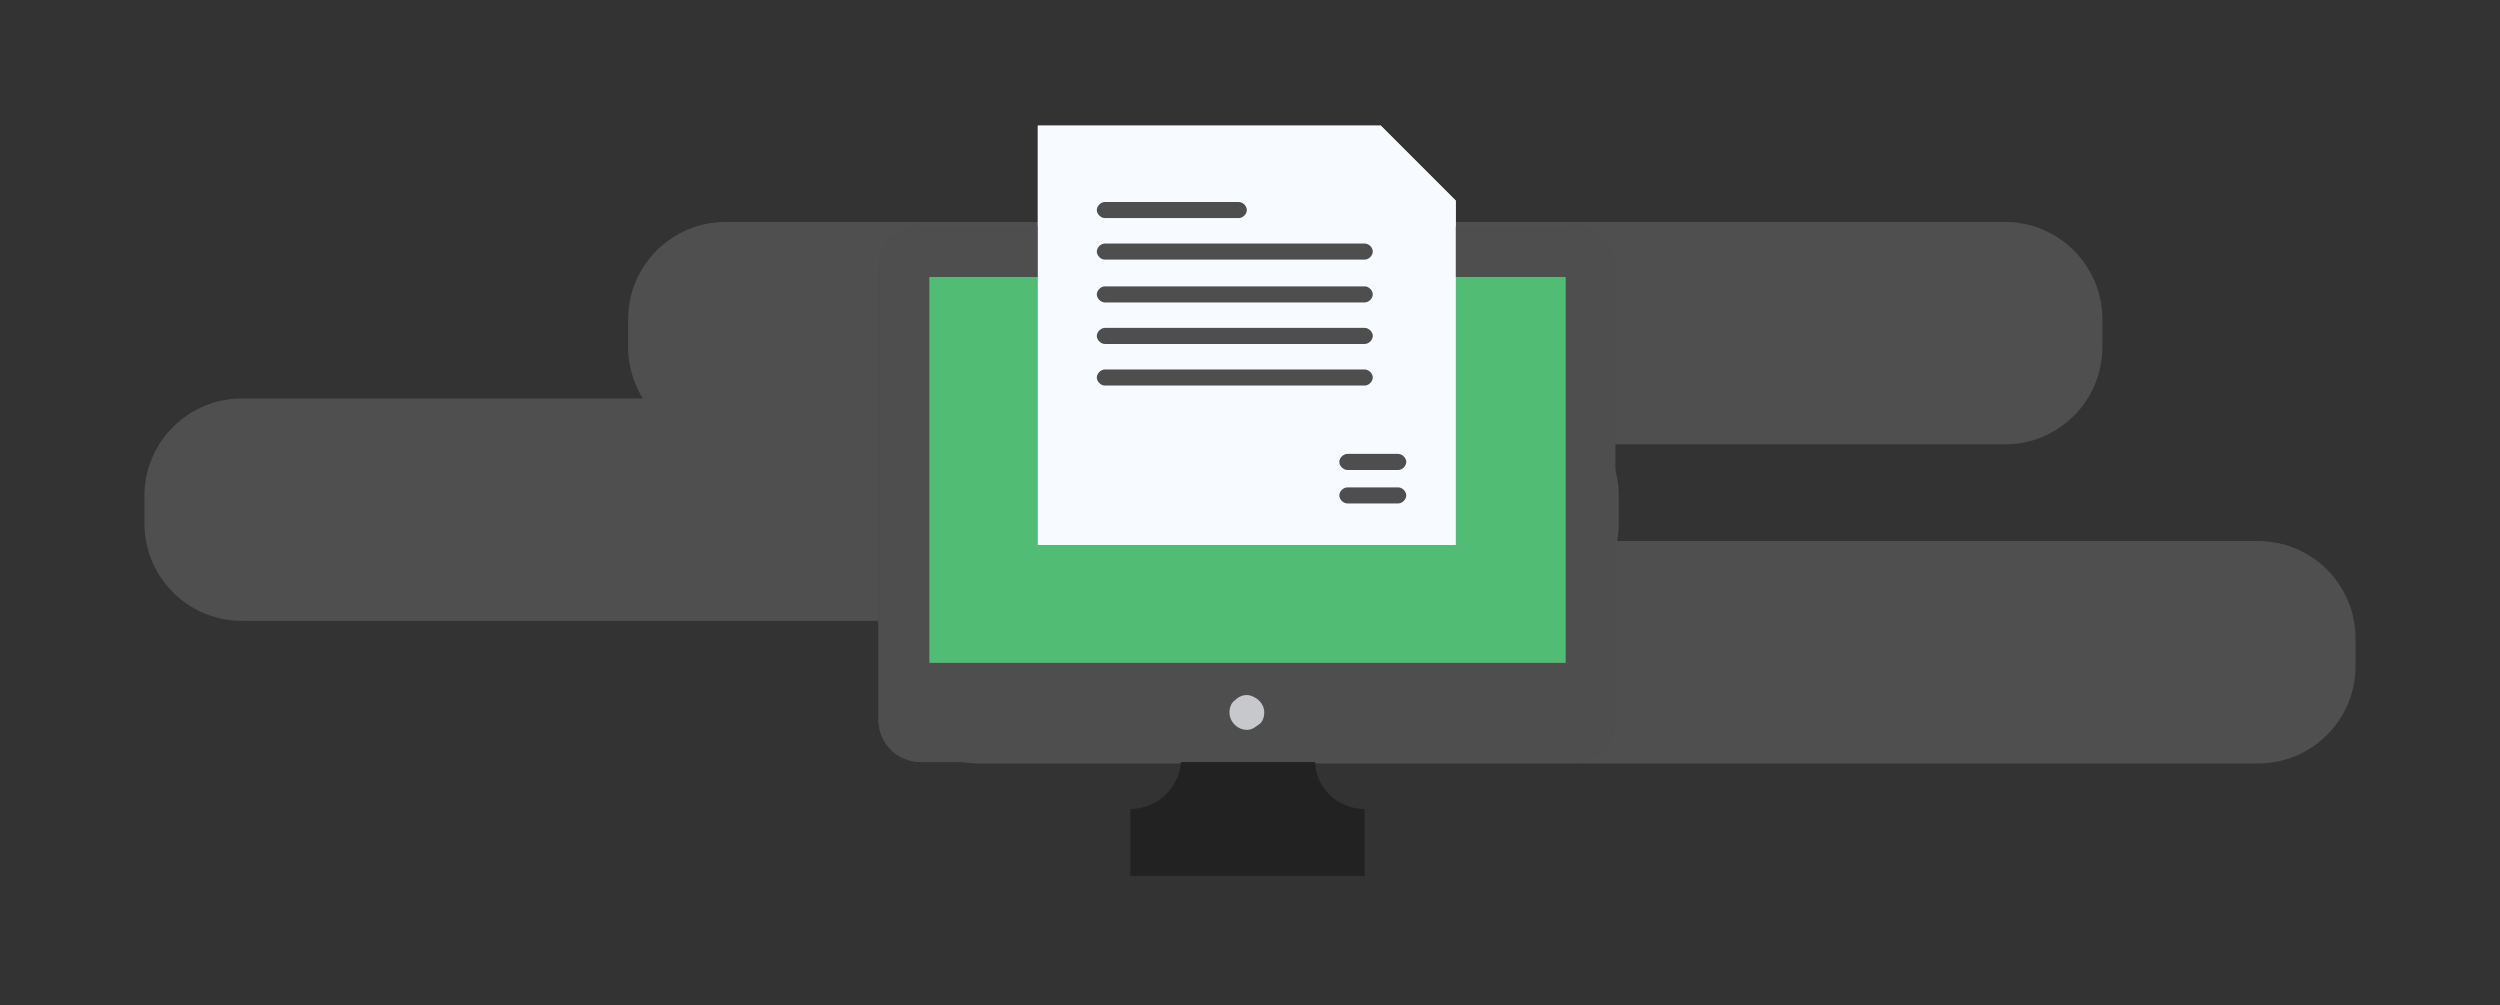 <?xml version="1.0" encoding="UTF-8"?>
<svg xmlns="http://www.w3.org/2000/svg" xmlns:xlink="http://www.w3.org/1999/xlink" width="398px" height="160px" viewBox="0 0 398 160" version="1.1">
  <rect x="0" y="0" width="398" height="160" fill="#333333" stroke="none"/>
  <title>Group 2</title>
  <g id="Page-1" stroke="none" stroke-width="1" fill="none" fill-rule="evenodd">
    <g id="Group-2">
      <rect id="Rectangle" x="0" y="0" width="398" height="160"></rect>
      <g id="cta_checks_forms" transform="translate(23, 20)" fill-rule="nonzero">
        <g id="Element" transform="translate(0, 15.34)" fill="#F1F2F2" opacity="0.5">
          <g id="Group" opacity="0.3">
            <path d="M352,66.3 C352,57.8 345.1,50.8 336.5,50.8 L132.8,50.8 C124.3,50.8 117.3,57.7 117.3,66.3 L117.3,70.7 C117.3,79.2 124.2,86.2 132.8,86.2 L336.5,86.2 C345,86.2 352,79.3 352,70.7 L352,66.3 Z" id="Path"></path>
            <path d="M234.7,43.6 C234.7,35.1 227.8,28.1 219.2,28.1 L15.5,28.1 C7,28.1 0,35 0,43.6 L0,48 C0,56.5 6.9,63.5 15.5,63.5 L219.2,63.5 C227.7,63.5 234.7,56.6 234.7,48 L234.7,43.6 Z" id="Path"></path>
            <path d="M311.7,15.5 C311.7,7 304.8,7.10542736e-15 296.2,7.10542736e-15 L92.5,7.10542736e-15 C84,7.10542736e-15 77,6.9 77,15.5 L77,19.9 C77,28.4 83.9,35.4 92.5,35.4 L296.2,35.4 C304.7,35.4 311.7,28.5 311.7,19.9 L311.7,15.5 Z" id="Path"></path>
          </g>
        </g>
        <g id="Checks_and_Forms" transform="translate(116.84, 0)">
          <g id="_747_Exam_Online_Test_Paper" transform="translate(0, 0)">
            <path d="M77.43,108.78 L77.43,119.44 L40.1,119.44 L40.1,108.78 C44.58,108.78 48.2,105.15 48.2,100.68 L69.53,100.68 C69.32,105.16 72.94,108.78 77.42,108.78 L77.43,108.78 Z" id="Path" fill="#33383F"></path>
            <path d="M110.49,16 L6.83,16 C2.99,16 0,18.99 0,22.83 L0,94.49 C0,98.33 2.99,101.32 6.83,101.32 L110.49,101.32 C114.33,101.32 117.31,98.33 117.31,94.49 L117.31,22.82 C117.31,19.19 114.32,15.99 110.49,15.99 L110.49,16 Z" id="Path" fill="#3F4751"></path>
            <polygon id="Path" fill="#FFFFFF" points="109.42 24.1 109.42 85.53 8.11 85.53 8.11 24.1"></polygon>
            <path d="M91.93,24.1 L91.93,66.76 L25.38,66.76 L25.38,-1.77635684e-15 L79.98,-1.77635684e-15 C85.1,5.12 87.02,7.04 91.92,11.94 L91.92,24.1 L91.93,24.1 Z" id="Path" fill="#CFE0E9"></path>
            <path d="M60.58,91.5 C61.01,91.93 61.43,92.56 61.43,93.42 C61.43,94.06 61.22,94.91 60.58,95.34 C59.94,95.77 59.51,96.19 58.66,96.19 C57.17,96.19 55.89,94.91 55.89,93.42 C55.89,92.78 56.1,91.93 56.74,91.5 C57.17,91.07 57.81,90.65 58.66,90.65 C59.3,90.65 60.15,91.08 60.58,91.5 L60.58,91.5 Z" id="Path" fill="#757D8C"></path>
            <path d="M57.38,14.72 L36.05,14.72 C35.41,14.72 34.77,14.08 34.77,13.44 C34.77,12.8 35.41,12.16 36.05,12.16 L57.38,12.16 C58.02,12.16 58.66,12.8 58.66,13.44 C58.66,14.08 58.02,14.72 57.38,14.72 L57.38,14.72 Z" id="Path" fill="#4E4E4E"></path>
            <path d="M77.43,21.33 L36.05,21.33 C35.41,21.33 34.77,20.69 34.77,20.05 C34.77,19.41 35.41,18.77 36.05,18.77 L77.43,18.77 C78.07,18.77 78.71,19.41 78.71,20.05 C78.71,20.69 78.07,21.33 77.43,21.33 Z" id="Path" fill="#4E4E4E"></path>
            <path d="M77.43,28.15 L36.05,28.15 C35.41,28.15 34.77,27.51 34.77,26.87 C34.77,26.23 35.41,25.59 36.05,25.59 L77.43,25.59 C78.07,25.59 78.71,26.23 78.71,26.87 C78.71,27.51 78.07,28.15 77.43,28.15 Z" id="Path" fill="#4E4E4E"></path>
            <path d="M77.43,34.76 L36.05,34.76 C35.41,34.76 34.77,34.12 34.77,33.48 C34.77,32.84 35.41,32.2 36.05,32.2 L77.43,32.2 C78.07,32.2 78.71,32.84 78.71,33.48 C78.71,34.12 78.07,34.76 77.43,34.76 Z" id="Path" fill="#4E4E4E"></path>
            <path d="M77.43,41.38 L36.05,41.38 C35.41,41.38 34.77,40.74 34.77,40.1 C34.77,39.46 35.41,38.82 36.05,38.82 L77.43,38.82 C78.07,38.82 78.71,39.46 78.71,40.1 C78.71,40.74 78.07,41.38 77.43,41.38 Z" id="Path" fill="#4E4E4E"></path>
            <path d="M82.76,60.15 L74.66,60.15 C74.02,60.15 73.38,59.51 73.38,58.87 C73.38,58.23 74.02,57.59 74.66,57.59 L82.76,57.59 C83.4,57.59 84.04,58.23 84.04,58.87 C84.04,59.51 83.4,60.15 82.76,60.15 Z" id="Path" fill="#4E4E4E"></path>
            <path d="M82.76,54.82 L74.66,54.82 C74.02,54.82 73.38,54.18 73.38,53.54 C73.38,52.9 74.02,52.26 74.66,52.26 L82.76,52.26 C83.4,52.26 84.04,52.9 84.04,53.54 C84.04,54.18 83.4,54.82 82.76,54.82 Z" id="Path" fill="#4E4E4E"></path>
            <path d="M77.43,108.78 L77.43,119.44 L40.1,119.44 L40.1,108.78 C44.58,108.78 48.2,105.15 48.2,100.68 L69.53,100.68 C69.32,105.16 72.94,108.78 77.42,108.78 L77.43,108.78 Z" id="Path" fill="#222222"></path>
            <path d="M110.49,16 L6.83,16 C2.99,16 0,18.99 0,22.83 L0,94.49 C0,98.33 2.99,101.32 6.83,101.32 L110.49,101.32 C114.33,101.32 117.31,98.33 117.31,94.49 L117.31,22.82 C117.31,19.19 114.32,15.99 110.49,15.99 L110.49,16 Z" id="Path" fill="#4E4E4E"></path>
            <polygon id="Path" fill="#51BC73" points="109.42 24.1 109.42 85.53 8.11 85.53 8.11 24.1"></polygon>
            <path d="M91.93,24.1 L91.93,66.76 L25.38,66.76 L25.38,-1.77635684e-15 L79.98,-1.77635684e-15 C85.1,5.12 87.02,7.04 91.92,11.94 L91.92,24.1 L91.93,24.1 Z" id="Path" fill="#F7FAFE"></path>
            <path d="M60.58,91.5 C61.01,91.93 61.43,92.56 61.43,93.42 C61.43,94.06 61.22,94.91 60.58,95.34 C59.94,95.77 59.51,96.19 58.66,96.19 C57.17,96.19 55.89,94.91 55.89,93.42 C55.89,92.78 56.1,91.93 56.74,91.5 C57.17,91.07 57.81,90.65 58.66,90.65 C59.3,90.65 60.15,91.08 60.58,91.5 L60.58,91.5 Z" id="Path" fill="#C6C8CB"></path>
            <path d="M57.38,14.72 L36.05,14.72 C35.41,14.72 34.77,14.08 34.77,13.44 C34.77,12.8 35.41,12.16 36.05,12.16 L57.38,12.16 C58.02,12.16 58.66,12.8 58.66,13.44 C58.66,14.08 58.02,14.72 57.38,14.72 L57.38,14.72 Z" id="Path" fill="#4E4E4E"></path>
            <path d="M77.43,21.33 L36.05,21.33 C35.41,21.33 34.77,20.69 34.77,20.05 C34.77,19.41 35.41,18.77 36.05,18.77 L77.43,18.77 C78.07,18.77 78.71,19.41 78.71,20.05 C78.71,20.69 78.07,21.33 77.43,21.33 Z" id="Path" fill="#4E4E4E"></path>
            <path d="M77.43,28.15 L36.05,28.15 C35.41,28.15 34.77,27.51 34.77,26.87 C34.77,26.23 35.41,25.59 36.05,25.59 L77.43,25.59 C78.07,25.59 78.71,26.23 78.71,26.87 C78.71,27.51 78.07,28.15 77.43,28.15 Z" id="Path" fill="#4E4E4E"></path>
            <path d="M77.43,34.76 L36.05,34.76 C35.41,34.76 34.77,34.12 34.77,33.48 C34.77,32.84 35.41,32.2 36.05,32.2 L77.43,32.2 C78.07,32.2 78.71,32.84 78.71,33.48 C78.71,34.12 78.07,34.76 77.43,34.76 Z" id="Path" fill="#4E4E4E"></path>
            <path d="M77.43,41.38 L36.05,41.38 C35.41,41.38 34.77,40.74 34.77,40.1 C34.77,39.46 35.41,38.82 36.05,38.82 L77.43,38.82 C78.07,38.82 78.71,39.46 78.71,40.1 C78.71,40.74 78.07,41.38 77.43,41.38 Z" id="Path" fill="#4E4E4E"></path>
            <path d="M82.76,60.15 L74.66,60.15 C74.02,60.15 73.38,59.51 73.38,58.87 C73.38,58.23 74.02,57.59 74.66,57.59 L82.76,57.59 C83.4,57.59 84.04,58.23 84.04,58.87 C84.04,59.51 83.4,60.15 82.76,60.15 Z" id="Path" fill="#4E4E4E"></path>
            <path d="M82.76,54.82 L74.66,54.82 C74.02,54.82 73.38,54.18 73.38,53.54 C73.38,52.9 74.02,52.26 74.66,52.26 L82.76,52.26 C83.4,52.26 84.04,52.9 84.04,53.54 C84.04,54.18 83.4,54.82 82.76,54.82 Z" id="Path" fill="#4E4E4E"></path>
          </g>
        </g>
      </g>
    </g>
  </g>
</svg>
